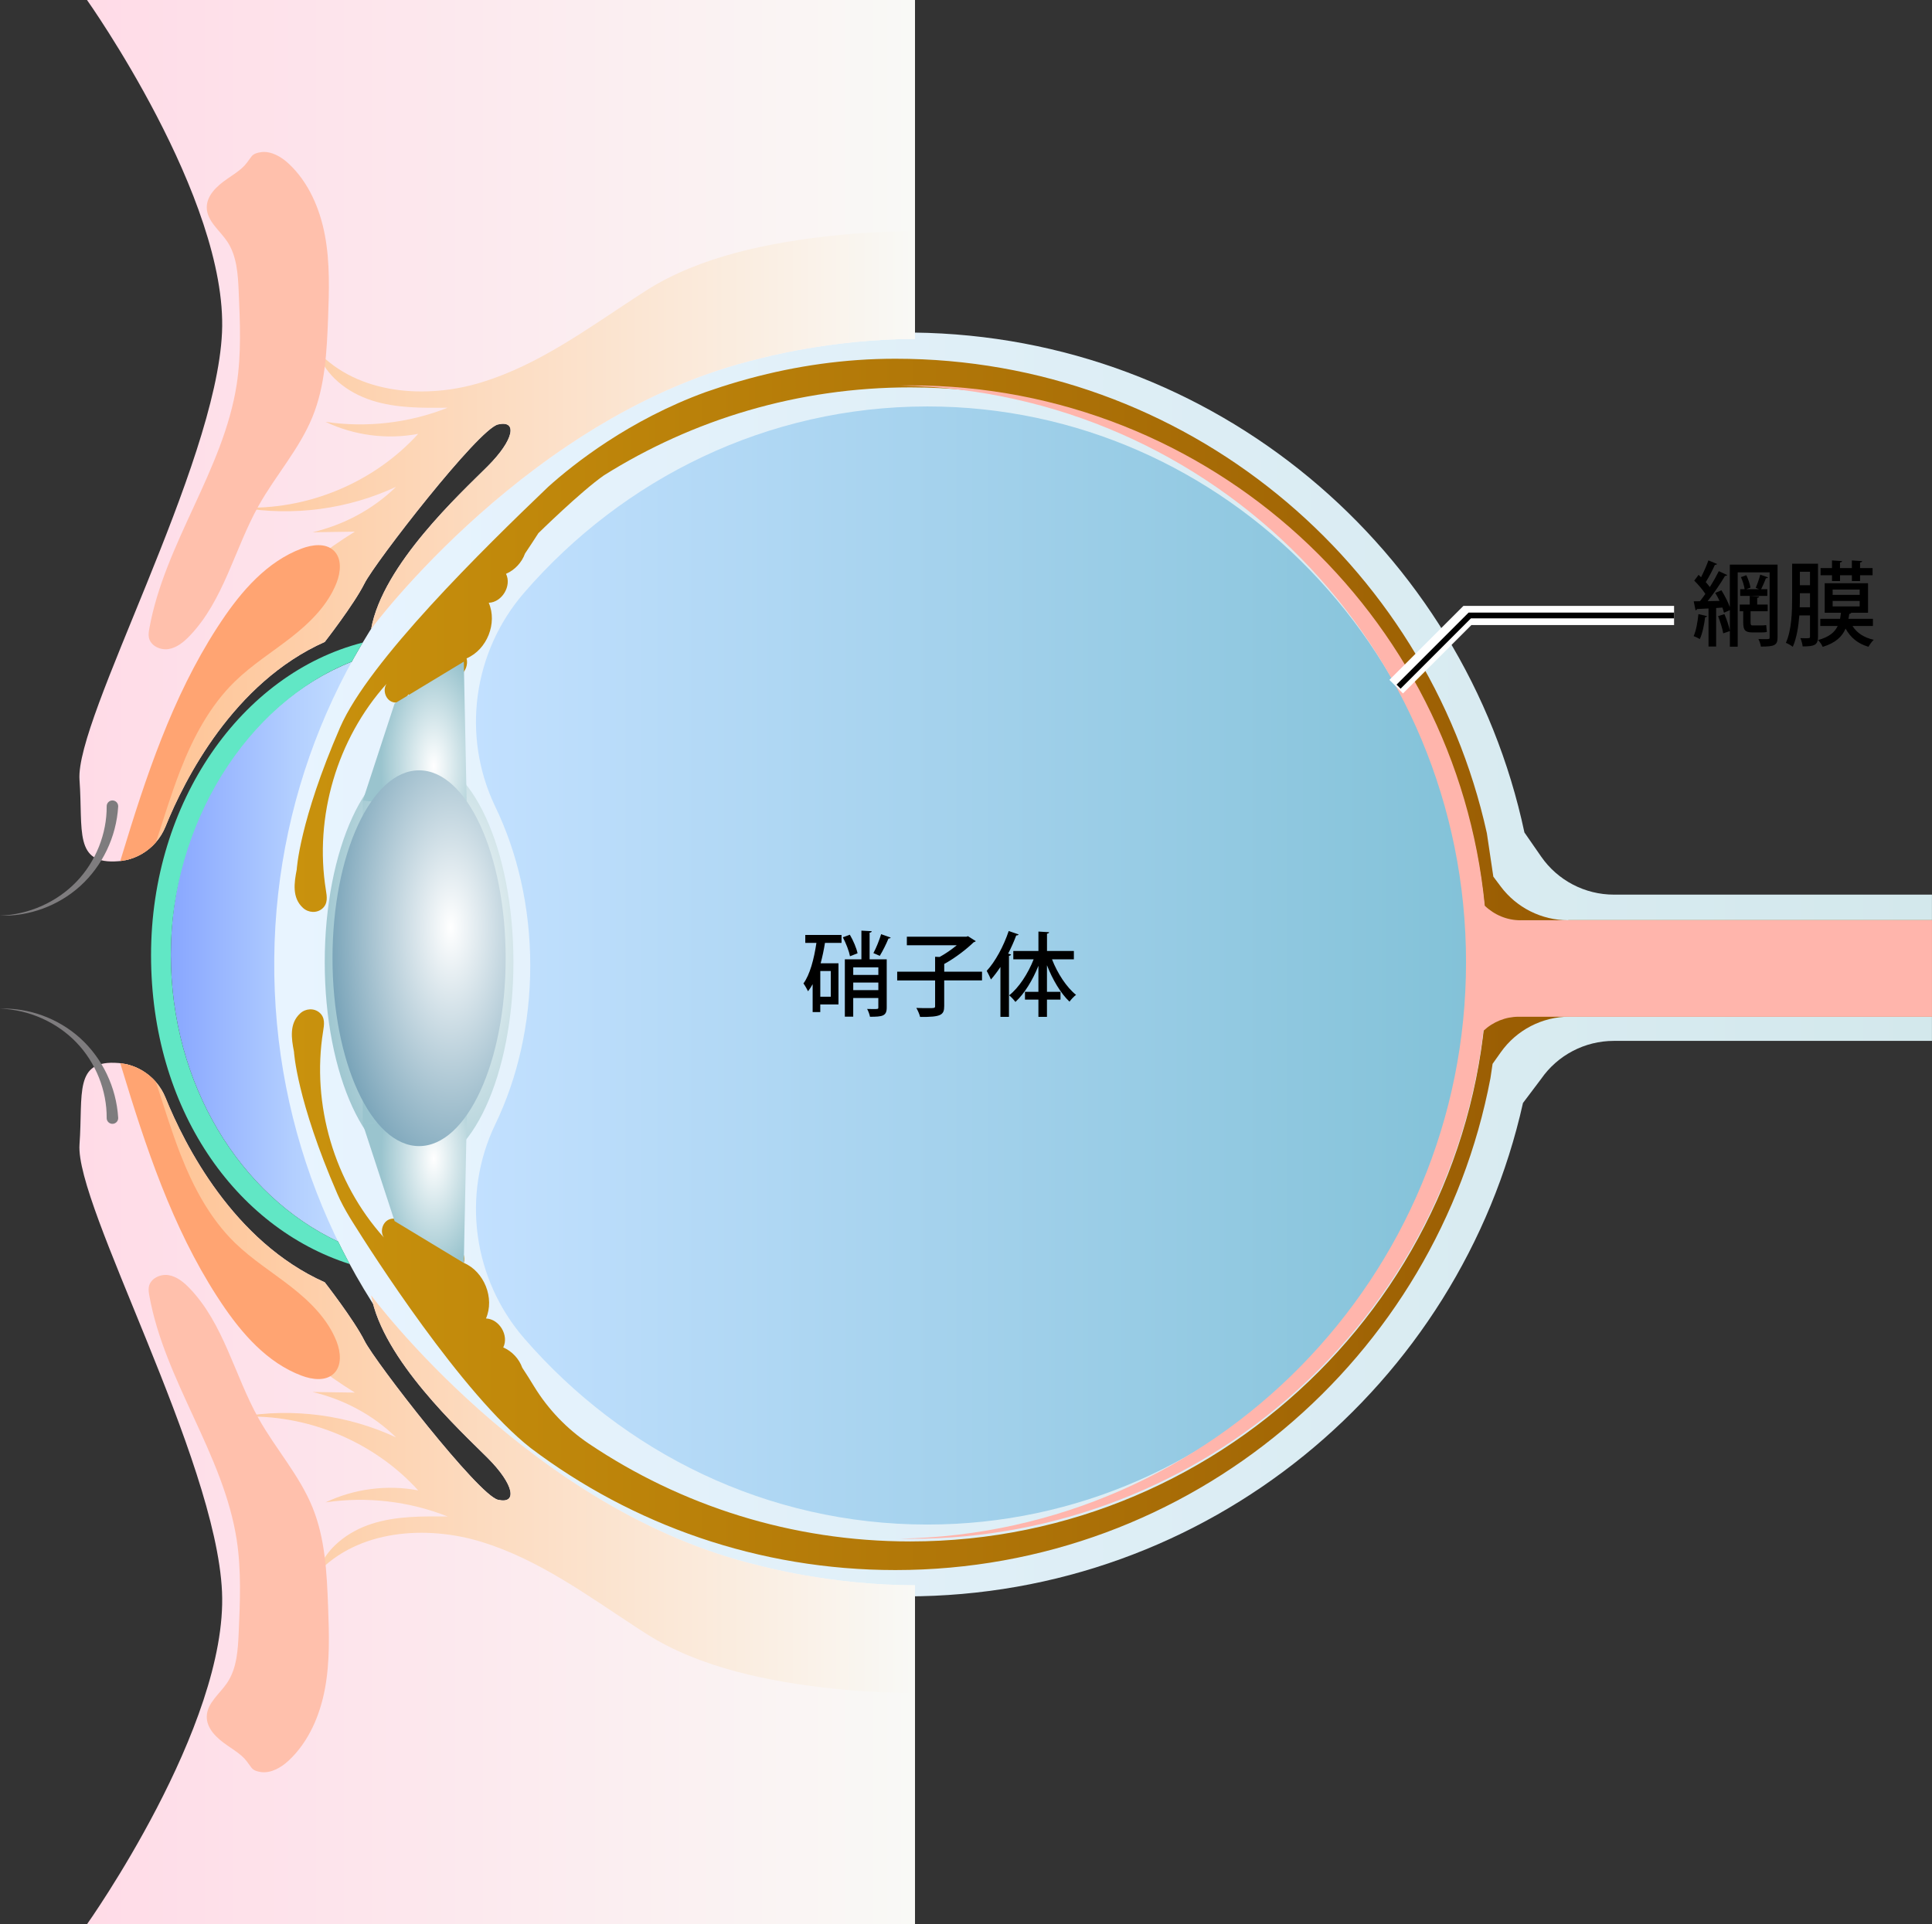<?xml version="1.0" encoding="UTF-8"?><svg id="_レイヤー_2" xmlns="http://www.w3.org/2000/svg" xmlns:xlink="http://www.w3.org/1999/xlink" viewBox="0 0 1008 1004.09"><rect x="0" y="0" width="1008" height="1004.09" fill="#333333" stroke="none"/><defs><style>.cls-1{fill:url(#_名称未設定グラデーション_311-4);}.cls-2{fill:#ffa472;}.cls-3{fill:url(#_名称未設定グラデーション_250);}.cls-4{fill:url(#_名称未設定グラデーション_123);}.cls-5{fill:url(#_名称未設定グラデーション_107);}.cls-6{stroke:#000;stroke-width:3px;}.cls-6,.cls-7{stroke-miterlimit:10;}.cls-6,.cls-7,.cls-8{fill:none;}.cls-9{fill:#7e7c7e;}.cls-7{stroke:#fff;stroke-width:10px;}.cls-10{fill:url(#_名称未設定グラデーション_311-2);}.cls-11{fill:url(#_名称未設定グラデーション_311);}.cls-12{fill:url(#_名称未設定グラデーション_320);}.cls-13{fill:url(#_名称未設定グラデーション_176);}.cls-14{fill:#ffb5ac;}.cls-15{fill:url(#_名称未設定グラデーション_311-3);}.cls-16{fill:#61e7c5;}.cls-17{fill:url(#_名称未設定グラデーション_176-2);}.cls-18{fill:url(#_名称未設定グラデーション_63);}.cls-19{fill:#ffc0ac;}.cls-20{fill:url(#_名称未設定グラデーション_310);}.cls-21{fill:url(#_名称未設定グラデーション_310-2);}</style><linearGradient id="_名称未設定グラデーション_250" x1="89.14" y1="496.59" x2="183.57" y2="496.59" gradientUnits="userSpaceOnUse"><stop offset="0" stop-color="#88a7ff"/><stop offset=".06" stop-color="#8caaff"/><stop offset=".68" stop-color="#b3cfff"/><stop offset="1" stop-color="#c2ddff"/></linearGradient><linearGradient id="_名称未設定グラデーション_63" x1="143.09" y1="503.25" x2="1008" y2="503.25" gradientUnits="userSpaceOnUse"><stop offset="0" stop-color="#e8f4ff"/><stop offset="1" stop-color="#d3e8ec"/></linearGradient><linearGradient id="_名称未設定グラデーション_107" x1="248.33" y1="503.8" x2="766.17" y2="503.8" gradientUnits="userSpaceOnUse"><stop offset="0" stop-color="#c2e0ff"/><stop offset="1" stop-color="#83c2d8"/></linearGradient><radialGradient id="_名称未設定グラデーション_311" cx="236.65" cy="-3689.28" fx="236.65" fy="-3689.28" r="72.68" gradientTransform="translate(0 8417.94) scale(1 2.15)" gradientUnits="userSpaceOnUse"><stop offset="0" stop-color="#fff"/><stop offset="1" stop-color="#9ac4ce"/></radialGradient><linearGradient id="_名称未設定グラデーション_310" x1="41.42" y1="224.76" x2="477.39" y2="224.76" gradientUnits="userSpaceOnUse"><stop offset="0" stop-color="#ffdbe7"/><stop offset="1" stop-color="#f9f9f6"/></linearGradient><linearGradient id="_名称未設定グラデーション_176" x1="65.21" y1="284.74" x2="477.39" y2="284.74" gradientUnits="userSpaceOnUse"><stop offset="0" stop-color="#ffc292"/><stop offset="1" stop-color="#f9f9f6"/></linearGradient><linearGradient id="_名称未設定グラデーション_310-2" y1="779.32" y2="779.32" xlink:href="#_名称未設定グラデーション_310"/><linearGradient id="_名称未設定グラデーション_176-2" y1="719.35" y2="719.35" xlink:href="#_名称未設定グラデーション_176"/><linearGradient id="_名称未設定グラデーション_123" x1="152.25" y1="503.25" x2="1008" y2="503.25" gradientUnits="userSpaceOnUse"><stop offset="0" stop-color="#c9920d"/><stop offset="1" stop-color="#8b4c00"/></linearGradient><radialGradient id="_名称未設定グラデーション_311-2" cx="226.34" cy="-3634.11" fx="226.34" fy="-3634.11" r="27.62" xlink:href="#_名称未設定グラデーション_311"/><radialGradient id="_名称未設定グラデーション_311-3" cx="226.34" cy="-3636.11" fx="226.34" fy="-3636.11" r="27.62" gradientTransform="translate(0 -7417.93) scale(1 -2.15)" xlink:href="#_名称未設定グラデーション_311"/><radialGradient id="_名称未設定グラデーション_311-4" cx="226.34" cy="-3689.23" fx="226.34" fy="-3689.23" r="56.18" xlink:href="#_名称未設定グラデーション_311"/><radialGradient id="_名称未設定グラデーション_320" cx="235.17" cy="-3690.23" fx="235.17" fy="-3690.23" r="66.7" gradientTransform="translate(0 8417.94) scale(1 2.15)" gradientUnits="userSpaceOnUse"><stop offset="0" stop-color="#fff"/><stop offset="1" stop-color="#729fb5"/></radialGradient></defs><g id="word"><g><g><path class="cls-3" d="M89.14,498.13c0,67.77,36.12,125.79,87.32,149.79l7.1-302.65c-54.94,21.79-94.42,82-94.42,152.86Z"/><path class="cls-18" d="M1008,466.83h-165.98c-15.15,0-29.34-7.43-37.97-19.89l-8.67-12.51h-.02c-31.4-147.83-161.83-259.05-318.58-260.89-181.92-2.14-332.03,144.72-333.69,326.64-1.68,183.53,146.59,332.83,329.73,332.83,157.28,0,288.82-110.12,321.78-257.46l9.43-12.51c8.63-12.46,22.82-19.89,37.97-19.89h165.98v-76.3Z"/><path class="cls-5" d="M483.85,212.09c-83.55,0-158.62,37.51-210.31,97.11-26.82,30.92-32.87,74.93-15.1,111.8,11.53,23.93,18.21,52.33,18.21,82.81s-6.68,58.88-18.21,82.81c-17.77,36.87-11.72,80.87,15.1,111.8,51.69,59.61,126.76,97.11,210.31,97.11,155.92,0,282.33-130.61,282.33-291.72s-126.4-291.72-282.33-291.72Z"/><ellipse class="cls-11" cx="218.65" cy="502.04" rx="49.22" ry="106.83"/><path class="cls-20" d="M477.39,0V176.87c-44.22,0-81.39,10.3-81.39,10.3-118.96,28.31-202.35,140.96-202.35,140.96,6.09-33.53,46.61-70.65,60.7-84.74s15.65-24.26,5.48-21.91c-10.18,2.35-64.18,72-69.65,82.95-5.48,10.96-20.74,30.53-20.74,30.53-47.67,21.28-73.14,71.75-83.1,96.37-1.22,3.01-2.9,5.74-4.97,8.12-4.15,4.81-9.82,8.19-16.16,9.46-.81,.17-1.63,.3-2.46,.39-.28,.03-.56,.06-.84,.08-23.61,1.96-18.5-15.98-20.43-42.42-2.35-32.09,71.22-163.57,74.35-233.46C118.96,103.62,45.39,0,45.39,0H477.39Z"/><path class="cls-13" d="M477.39,120.57v56.3c-44.22,0-81.39,10.3-81.39,10.3-118.96,28.31-202.35,140.96-202.35,140.96,6.09-33.53,46.61-70.65,60.7-84.74s15.65-24.26,5.48-21.91c-10.18,2.35-64.18,72-69.65,82.95-5.48,10.96-20.74,30.53-20.74,30.53-47.67,21.28-73.14,71.75-83.1,96.37-1.22,3.01-2.9,5.74-4.97,8.12-4.15,4.81-9.82,8.19-16.16,9.46,14.94-70.03,58.99-133.71,119.93-171.49-7.37,.11-14.74,.21-22.11,.32,16.31-3.84,31.62-11.96,43.59-23.7-25.07,11.7-53.76,15.5-81.03,10.76,34.49,1.65,69.41-12.84,92.6-38.41-16.22,3.08-33.4,.86-48.3-6.25,21.38,3.17,43.59,.6,63.68-7.39-13.28,.15-26.84,.27-39.5-3.76-12.66-4.04-24.5-13.01-28.45-25.69,21.01,22.44,56.59,25.21,85.96,16.11,29.59-9.17,54.81-27.78,80.41-44.49,1.73-1.13,3.46-2.25,5.2-3.36,27.99-17.88,64.72-25.12,97.21-28.58,14.29-1.53,28.63-2.22,42.99-2.41Z"/><path class="cls-19" d="M118.46,93.41c-5.29,3.62-10.75,8.66-10.58,15.06,.18,6.94,6.72,11.71,10.61,17.46,5.08,7.53,5.65,17.13,6.05,26.21,.71,16.13,1.41,32.39-1.03,48.35-6.85,44.77-37.59,82.96-45.61,127.54-.27,1.52-.52,3.09-.23,4.61,.83,4.31,5.92,6.75,10.26,6.05s7.94-3.68,10.99-6.85c17.86-18.58,23.43-45.49,36.02-67.98,8.86-15.83,21.34-29.65,28.15-46.46,6.55-16.17,7.42-34,8.08-51.44,.54-14.31,1-28.75-1.59-42.84-2.59-14.08-8.5-27.96-18.97-37.73-3.75-3.5-9.17-6.77-14.51-5.98-1.88,.28-3.79,.77-4.96,2.34-1.62,2.19-2.94,4.26-5.03,6.08-2.39,2.07-5.06,3.78-7.66,5.56Z"/><path class="cls-9" d="M61.66,420.86c-.95,15.88-8.25,30.97-19.71,41.41-11.47,10.43-26.87,16.02-41.96,15.51,15.09-.49,29.68-7.06,39.87-17.66,10.19-10.59,15.91-25.13,15.8-39.42-.01-1.66,1.32-3.01,2.98-3.02,1.66-.01,3.01,1.32,3.02,2.98,0,.07,0,.13,0,.19v.02Z"/><path class="cls-21" d="M477.39,1004.09v-176.87c-44.22,0-81.39-10.3-81.39-10.3-118.96-28.31-202.35-140.96-202.35-140.96,6.09,33.53,46.61,70.65,60.7,84.74s15.65,24.26,5.48,21.91c-10.18-2.35-64.18-72-69.65-82.95-5.48-10.96-20.74-30.53-20.74-30.53-47.67-21.28-73.14-71.75-83.1-96.37-1.22-3.01-2.9-5.74-4.97-8.12-4.15-4.81-9.82-8.19-16.16-9.46-.81-.17-1.63-.3-2.46-.39-.28-.03-.56-.06-.84-.08-23.61-1.96-18.5,15.98-20.43,42.42-2.35,32.09,71.22,163.57,74.35,233.46,3.13,69.88-70.44,173.5-70.44,173.5H477.39Z"/><path class="cls-17" d="M477.39,883.52v-56.3c-44.22,0-81.39-10.3-81.39-10.3-118.96-28.31-202.35-140.96-202.35-140.96,6.09,33.53,46.61,70.65,60.7,84.74s15.65,24.26,5.48,21.91c-10.18-2.35-64.18-72-69.65-82.95-5.48-10.96-20.74-30.53-20.74-30.53-47.67-21.28-73.14-71.75-83.1-96.37-1.22-3.01-2.9-5.74-4.97-8.12-4.15-4.81-9.82-8.19-16.16-9.46,14.94,70.03,58.99,133.71,119.93,171.49-7.37-.11-14.74-.21-22.11-.32,16.31,3.84,31.62,11.96,43.59,23.7-25.07-11.7-53.76-15.5-81.03-10.76,34.49-1.65,69.41,12.84,92.6,38.41-16.22-3.08-33.4-.86-48.3,6.25,21.38-3.17,43.59-.6,63.68,7.39-13.28-.15-26.84-.27-39.5,3.76-12.66,4.04-24.5,13.01-28.45,25.69,21.01-22.44,56.59-25.21,85.96-16.11,29.59,9.17,54.81,27.78,80.41,44.49,1.73,1.13,3.46,2.25,5.2,3.36,27.99,17.88,64.72,25.12,97.21,28.58,14.29,1.53,28.63,2.22,42.99,2.41Z"/><path class="cls-19" d="M118.46,910.68c-5.29-3.62-10.75-8.66-10.58-15.07,.18-6.94,6.72-11.71,10.61-17.46,5.08-7.53,5.65-17.13,6.05-26.21,.71-16.13,1.41-32.39-1.03-48.35-6.85-44.77-37.59-82.96-45.61-127.54-.27-1.52-.52-3.09-.23-4.61,.83-4.31,5.92-6.75,10.26-6.05s7.94,3.68,10.99,6.85c17.86,18.58,23.43,45.49,36.02,67.98,8.86,15.83,21.34,29.65,28.15,46.46,6.55,16.17,7.42,34,8.08,51.44,.54,14.31,1,28.75-1.59,42.84-2.59,14.08-8.5,27.96-18.97,37.73-3.75,3.5-9.17,6.77-14.51,5.98-1.88-.28-3.79-.77-4.96-2.34-1.62-2.19-2.94-4.26-5.03-6.08-2.39-2.07-5.06-3.78-7.66-5.56Z"/><path class="cls-9" d="M55.66,583.4c.11-14.29-5.61-28.83-15.8-39.42-10.18-10.6-24.77-17.17-39.87-17.66,15.09-.51,30.49,5.07,41.96,15.51,11.46,10.44,18.75,25.53,19.71,41.41h0c.1,1.67-1.16,3.09-2.82,3.19s-3.08-1.16-3.18-2.82c0-.07,0-.14,0-.2Z"/><path class="cls-4" d="M818.21,480.21c-13.87,0-26.93-6.54-35.24-17.64l-3.84-5.13h0s-3.38-22.7-3.38-22.7c-31.3-141.62-157.57-247.55-308.6-247.55-26.39,0-51.81,3.73-76.12,10.3-1.9,.53-3.86,1.08-5.88,1.65-5.7,1.66-11.34,3.48-16.91,5.43-40.05,14.59-68.98,37.55-82.27,49.51-34.01,32.54-93.53,90.97-108.49,125.41-21.35,49.15-22.66,74.24-22.66,74.24-1.34,6.92-2.55,14.7,3.26,20.02,2.83,2.59,7.21,2.86,10.1,.35,3.02-2.63,2.39-6.31,1.85-9.67-6.17-38.19,5.82-78.92,31.71-107.67-2.09,2.99-.86,7.72,2.41,9.31,.03,.01,.06,.02,.09,.04,3.27,1.52,7.68-.42,8.74-3.87,2.76,4.22,8.89,5.78,13.34,3.41,4.44-2.37,6.55-8.35,4.58-12.98,2.81,1.76,6.68,1.62,9.36-.33s4-5.59,3.19-8.8c10.64-4.54,16.16-18.39,11.55-29,6.95-.25,12.09-8.87,9.01-15.11,4.56-1.97,8.24-5.9,9.91-10.58,2.39-3.55,4.73-7.13,7.04-10.73l-.03,.07s21.89-21.54,34.15-30.13c46.33-29.09,101.13-45.92,159.87-45.92,166.01,0,300.64,134.34,301.11,300.23,.47,166.31-134.79,301.98-301.11,301.98-62.05,0-119.72-18.78-167.63-50.96-11.54-7.75-21.26-17.9-28.55-29.74-2.05-3.33-4.09-6.68-6.29-9.96-1.67-4.68-5.35-8.6-9.91-10.58,3.08-6.24-2.06-14.85-9.01-15.11,4.6-10.61-.91-24.46-11.55-29,.81-3.21-.51-6.85-3.19-8.8-2.68-1.95-6.55-2.08-9.36-.33,1.97-4.64-.13-10.61-4.58-12.98-4.44-2.37-10.58-.8-13.34,3.41-1.06-3.45-5.47-5.39-8.74-3.87-.03,.01-.06,.02-.09,.04-3.27,1.6-4.5,6.33-2.41,9.31-25.89-28.75-37.88-69.48-31.71-107.67,.54-3.35,1.17-7.03-1.85-9.67-2.89-2.52-7.27-2.24-10.1,.35-5.81,5.32-4.6,13.1-3.26,20.02,0,0,1.32,25.1,22.66,74.24,1.69,3.9,3.95,8.13,6.67,12.6h0s.5,.81,1.42,2.29c.05,.07,.09,.15,.14,.22,9.13,14.62,56.64,89.27,92.67,117.49,52.92,39.94,118.8,63.63,190.21,63.63,154.24,0,282.65-110.49,310.47-256.63l1.12-7.52,4.29-6.05c8.25-11.65,21.64-18.57,35.92-18.57h189.07v-50.36h-189.79Z"/><path class="cls-14" d="M793.29,480.21c-6.97,0-13.61-2.76-18.63-7.59-14.79-152.39-143.23-271.51-299.5-271.51-1.87,0-3.74,.04-5.6,.07,163.61,2.99,295.33,136.53,295.33,300.86s-131.72,297.87-295.33,300.86c1.86,.03,3.73,.07,5.6,.07,154.06,0,281.06-115.77,298.8-265.06,5.02-4.72,11.57-7.36,18.38-7.36h215.65v-50.36h-214.71Z"/><path class="cls-8" d="M183.57,345.26c-54.94,21.79-94.42,82-94.42,152.86s36.12,125.79,87.32,149.79c-21.78-44.54-33.84-94.71-33.36-147.75,.51-56.08,15.15-108.82,40.46-154.9Z"/><path class="cls-16" d="M183.57,345.26c1.84-3.35,3.73-6.67,5.68-9.95-63.11,16.11-110.44,83.02-110.44,163.12s43.96,142.15,103.65,161.17c-2.08-3.85-4.07-7.76-6-11.7-51.2-24-87.32-82.01-87.32-149.79s39.49-131.07,94.42-152.86Z"/><path class="cls-2" d="M175.61,304.08c-4.54,11.64-13.82,20.78-23.66,28.48-9.84,7.69-20.53,14.37-29.47,23.1-12.96,12.65-21.65,29.05-28.25,45.92-4.86,12.41-8.69,25.2-12.86,37.87-4.68,5.43-11.3,9.03-18.62,9.85,.19-.65,.39-1.31,.59-1.96,3.16-10.41,6.38-20.81,9.81-31.14,3.43-10.31,7.06-20.55,11.05-30.66,3.98-10.11,8.33-20.09,13.15-29.84,4.8-9.68,10.08-19.12,15.94-28.19,.73-1.13,1.46-2.25,2.21-3.36,10.63-15.91,23.93-31.18,41.85-37.9,5.56-2.1,12.57-3.02,16.84,1.11s3.57,11.19,1.42,16.72Z"/><path class="cls-2" d="M175.61,700.01c-4.54-11.64-13.82-20.78-23.66-28.48-9.84-7.69-20.53-14.37-29.47-23.1-12.96-12.65-21.65-29.05-28.25-45.92-4.86-12.41-8.69-25.2-12.86-37.87-4.68-5.43-11.3-9.03-18.62-9.85,.19,.65,.39,1.31,.59,1.96,3.16,10.41,6.38,20.81,9.81,31.14,3.43,10.31,7.06,20.55,11.05,30.66,3.98,10.11,8.33,20.09,13.15,29.84,4.8,9.68,10.08,19.12,15.94,28.19,.73,1.13,1.46,2.25,2.21,3.36,10.63,15.91,23.93,31.18,41.85,37.9,5.56,2.1,12.57,3.02,16.84-1.11s3.57-11.19,1.42-16.72Z"/><g><polygon class="cls-10" points="189.25 586.42 205.88 637.2 241.98 659.03 243.56 581.79 189.25 586.42"/><polygon class="cls-15" points="189.25 417.87 205.88 367.09 241.98 345.26 243.56 422.5 189.25 417.87"/><polygon class="cls-1" points="189.25 417.87 189.25 586.42 243.56 581.79 243.56 422.5 189.25 417.87"/></g><ellipse class="cls-12" cx="218.65" cy="500.01" rx="45.17" ry="98.04"/></g><g><path d="M890.65,321.51c-.1,.34-.43,.53-1.01,.53-.48,3.94-1.44,8.59-2.78,11.42-.77-.48-2.26-1.15-3.22-1.54,1.25-2.69,2.06-7.25,2.5-11.47l4.51,1.06Zm36.77-26.88v37.97c0,4.13-1.58,4.8-8.69,4.8-.14-1.1-.72-2.88-1.3-3.94,1.06,.05,2.11,.05,3.02,.05,2.78,0,2.83,0,2.83-.91v-33.94h-16.66v38.79h-4.08v-8.16l-3.46,1.2c-.38-2.4-1.58-6.14-2.69-8.98l3.31-1.06c1.15,2.69,2.35,6.19,2.83,8.59v-10.66l-3.07,1.34c-.19-.77-.48-1.68-.82-2.69l-3.26,.24v20.11h-3.98v-19.87c-2.3,.1-4.37,.24-6,.29-.05,.38-.43,.62-.77,.67l-.96-4.7,3.26-.05c.91-1.15,1.87-2.45,2.83-3.79-1.39-2.21-3.74-4.9-5.81-6.96,1.01-1.25,1.63-2.16,2.26-3.02,.43,.38,.86,.82,1.3,1.25,1.44-2.78,2.93-6.19,3.84-8.78l4.51,1.87c-.14,.29-.58,.48-1.15,.48-1.15,2.64-3.07,6.34-4.75,8.98,.82,.91,1.54,1.78,2.11,2.59,1.82-2.83,3.46-5.81,4.7-8.3l4.37,2.02c-.14,.29-.58,.48-1.15,.48-2.26,3.89-5.81,9.07-9.03,13.15l6.19-.14c-.67-1.44-1.44-2.88-2.26-4.18l3.26-1.34c1.68,2.74,3.46,6.1,4.37,8.78v-22.18h24.87Zm-14.07,30.15c0,1.2,.19,1.58,.96,1.58h4.61c.72,0,1.92-.05,2.59-.19,.05,.96,.24,2.64,.34,3.55-.72,.24-1.78,.29-2.88,.29h-4.66c-3.94,0-4.8-1.34-4.8-5.28v-5.76h-1.82v-3.5h5.23v-4.51l4.94,.29c-.05,.38-.38,.62-1.06,.72v3.5h5.47v3.5h-8.93v5.81Zm8.74-17.33v3.5h-14.16v-3.5h2.3c-.24-1.82-1.01-4.37-1.92-6.29l2.83-1.01c1.01,2.02,1.87,4.75,2.16,6.48l-2.26,.82h6.72l-1.73-.72c.82-1.87,1.87-4.85,2.35-6.86l4.03,1.39c-.1,.34-.48,.48-1.06,.48-.58,1.58-1.63,3.98-2.5,5.71h3.22Z"/><path d="M948.53,294.15v38.07c0,4.42-1.87,5.09-8.02,5.09-.1-1.15-.62-3.17-1.2-4.32,.96,.05,1.87,.05,2.64,.05,2.16,0,2.4,0,2.4-.82v-11.09h-5.57c-.43,5.76-1.39,11.81-3.41,16.37-.82-.67-2.59-1.68-3.6-2.06,3.07-6.82,3.26-16.56,3.26-23.71v-17.57h13.49Zm-9.46,17.57c0,1.58,0,3.36-.1,5.18h5.38v-7.34h-5.28v2.16Zm5.28-13.39h-5.28v7.06h5.28v-7.06Zm32.83,28.32h-10.66c2.21,3.55,6,6.1,11.09,7.2-.91,.86-2.16,2.5-2.74,3.65-5.57-1.58-9.46-4.9-11.95-9.5-1.78,4.13-5.09,7.44-11.95,9.55-.43-1.1-1.54-2.74-2.45-3.55,5.81-1.58,8.74-4.08,10.27-7.34h-9.07v-3.74h10.32c.19-1.01,.34-2.06,.48-3.17h-8.5v-15.41h22.61v15.41h-8.78c-.1,.29-.43,.53-1.01,.62-.14,.86-.24,1.73-.43,2.54h12.77v3.74Zm-21.36-23.47v-3.02h-5.95v-3.74h5.95v-3.98l5.28,.34c-.05,.38-.38,.62-1.1,.72v2.93h6.19v-3.98l5.38,.34c-.05,.38-.34,.62-1.1,.72v2.93h6.53v3.74h-6.53v3.02h-4.27v-3.02h-6.19v3.02h-4.18Zm.34,4.46v2.78h14.11v-2.78h-14.11Zm0,5.95v2.83h14.11v-2.83h-14.11Z"/></g><g><path d="M420.15,492.01v-4.13h18.91v4.13h-8.64c-.58,3.65-1.34,7.25-2.26,10.66h9.31v21.46h-9.5v3.98h-3.98v-14.55c-.72,1.34-1.54,2.59-2.4,3.7-.48-1.06-1.68-3.12-2.4-4.08,3.36-4.56,5.52-12.72,6.77-21.17h-5.81Zm13.3,28.08v-13.39h-5.47v13.39h5.47Zm9.94-32.35c1.82,3.07,3.5,7.06,4.03,9.7l-3.94,1.54c-.48-2.59-2.06-6.77-3.74-9.89l3.65-1.34Zm19.25,12.87v25.15c0,4.46-2.26,4.8-8.74,4.8-.19-1.15-.86-2.98-1.49-4.08,1.1,.05,2.16,.05,3.07,.05,2.69,0,2.78,0,2.78-.82v-4.94h-13.1v9.74h-4.37v-29.91h8.64v-14.98l5.38,.29c-.05,.43-.34,.67-1.1,.77v13.92h8.93Zm-4.37,4.18h-13.1v3.94h13.1v-3.94Zm-13.1,11.86h13.1v-3.94h-13.1v3.94Zm19.54-27.41c-.14,.34-.53,.48-1.15,.48-1.1,2.74-3.02,6.58-4.56,9.07,0-.05-3.26-1.44-3.31-1.44,1.44-2.64,3.12-6.86,4.03-9.89l4.99,1.78Z"/><path d="M512.36,507.03v4.56h-19.73v13.35c0,4.7-1.58,5.81-12.58,5.71-.29-1.34-1.2-3.41-1.97-4.7,2.21,.1,4.42,.1,6.05,.1,3.6,0,3.75,0,3.75-1.15v-13.3h-19.78v-4.56h19.78v-7.78l2.35,.1c3.07-1.68,6.34-3.94,8.93-6.1h-26.02v-4.46h31.06l.82-.29,4.08,2.59c-.24,.29-.67,.48-1.1,.58-3.84,3.74-9.89,8.35-15.36,11.33v4.03h19.73Z"/><path d="M531.46,487.59c-.19,.38-.58,.53-1.25,.53-1.2,3.22-2.64,6.43-4.22,9.5l1.49,.43c-.05,.38-.38,.62-1.06,.72v31.83h-4.46v-26.02c-1.58,2.4-3.26,4.61-4.94,6.53-.43-1.1-1.58-3.41-2.21-4.51,4.37-4.7,8.79-12.77,11.47-20.79l5.18,1.78Zm28.8,13.01h-11.38c2.83,7.3,7.58,14.59,12.53,18.53-1.1,.82-2.59,2.4-3.41,3.55-4.56-4.27-8.83-11.47-11.76-19.01v13.87h7.06v4.08h-7.06v8.98h-4.46v-8.98h-7.01v-4.08h7.01v-13.58c-3.02,7.58-7.34,14.59-12,18.87-.77-1.06-2.26-2.69-3.26-3.46,5.04-3.94,9.84-11.33,12.77-18.77h-10.61v-4.37h13.11v-10.13l5.57,.34c-.05,.38-.38,.67-1.1,.77v9.02h14.02v4.37Z"/></g><polyline class="cls-7" points="873.43 321.17 765.59 321.17 728.45 358.31"/><polyline class="cls-6" points="873.43 321.17 766.83 321.17 729.69 358.31"/></g></g></svg>